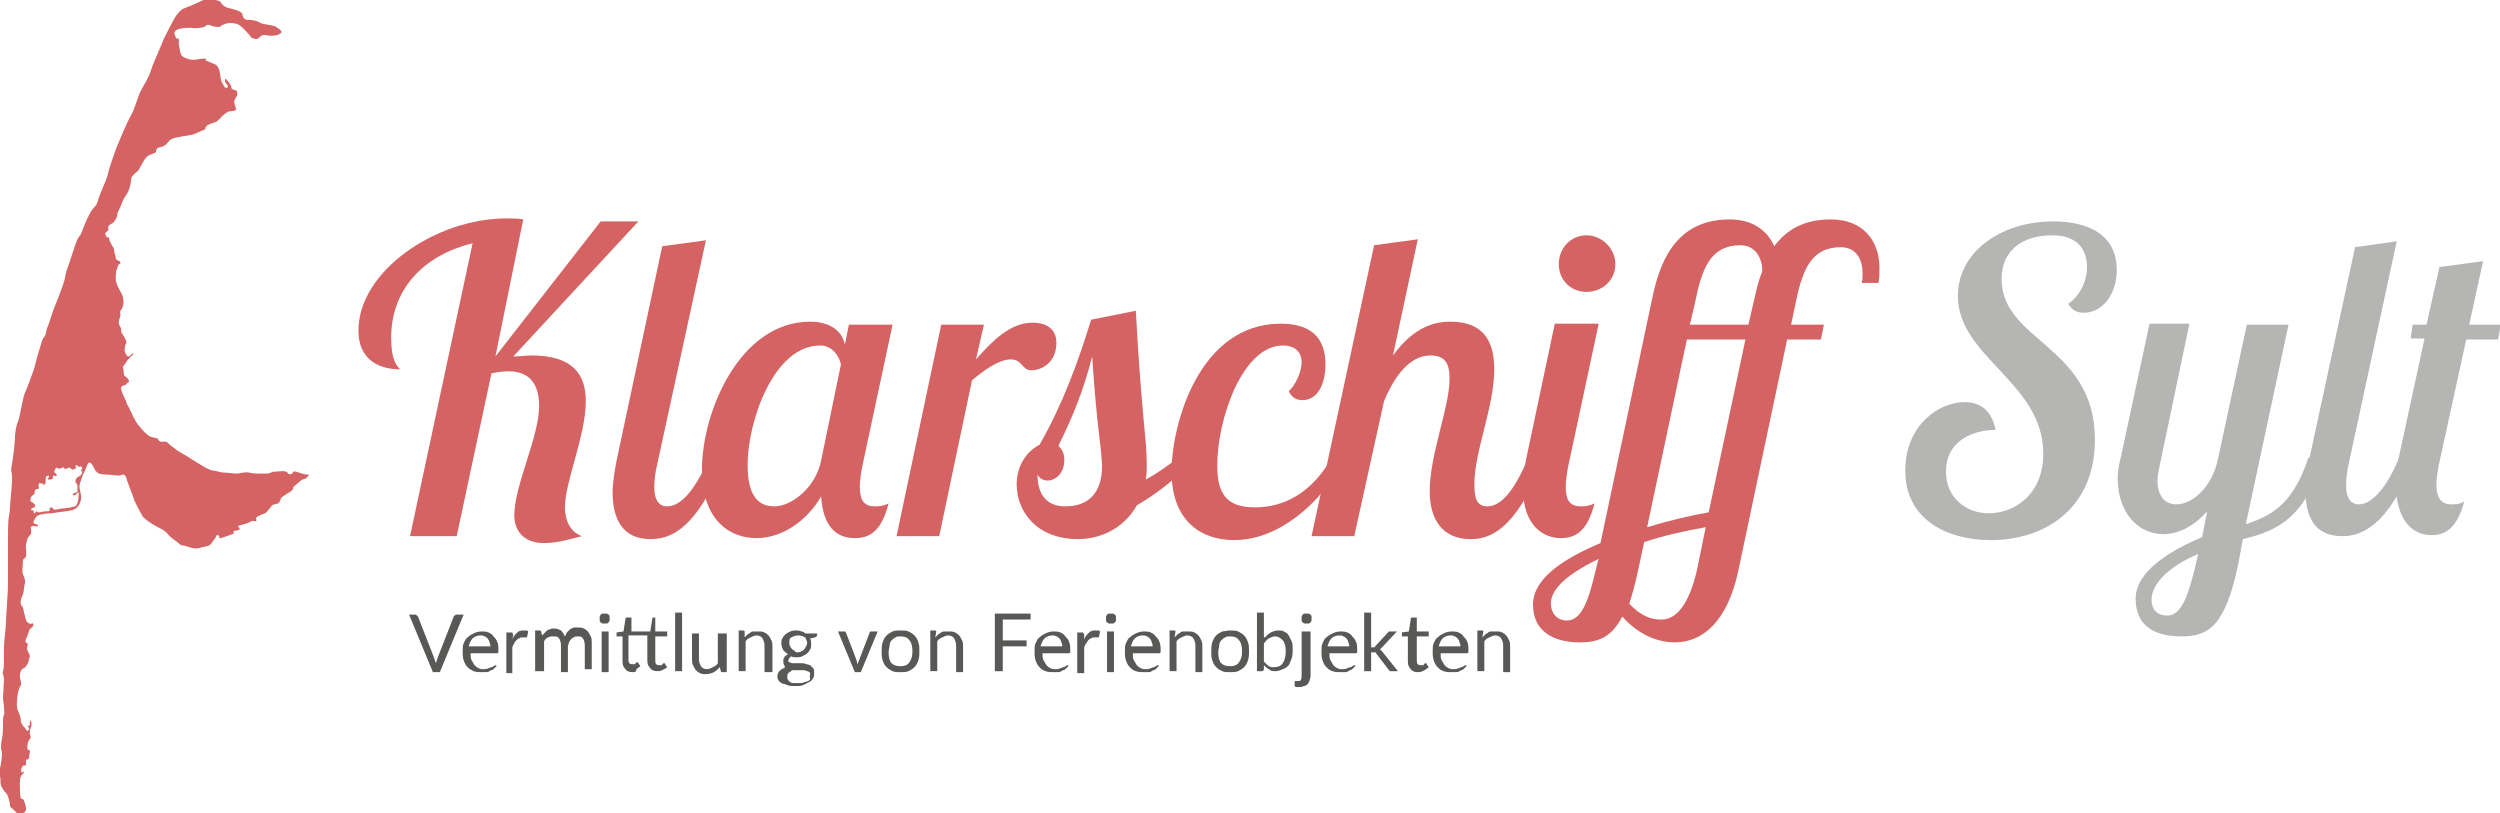 <?xml version="1.0" encoding="utf-8"?>
<!-- Generator: Adobe Illustrator 22.0.1, SVG Export Plug-In . SVG Version: 6.00 Build 0)  -->
<svg version="1.1" id="Ebene_1" xmlns="http://www.w3.org/2000/svg" xmlns:xlink="http://www.w3.org/1999/xlink" x="0px" y="0px"
	 viewBox="0 0 251.8 81.9" style="enable-background:new 0 0 251.8 81.9;" xml:space="preserve">
<style type="text/css">
	.st0{fill:#B5B5B4;}
	.st1{fill:#D56363;}
	.st2{fill:#585857;}
</style>
<g>
	<g>
		<path class="st0" d="M209.9,31.5c-0.8,0-1.2-0.3-1.6-0.9c1.1-0.7,1.9-2.2,1.9-3.7c0-1.6-0.8-3.2-3.5-3.2c-3.1,0-5.1,1.6-5.1,4.4
			c0,6.3,9.4,6.7,9.4,16.2c0,6.8-4.9,10.1-10.5,10.1c-4.3,0-8.6-2-8.6-7c0-4.6,3.4-6.9,6-6.9c1.5,0,2.7,0.8,3.1,2.8
			c-2.3,0-5,1.1-5,4.2c0,2.7,2.1,4.2,4.3,4.2c2.6,0,5.5-1.9,5.5-6c0-7.2-8.6-9.7-8.6-15.9c0-4.4,4.3-7.5,9.6-7.5
			c1.9,0,6.4,0.4,6.4,4.9C213.2,29.7,211.7,31.5,209.9,31.5z"/>
		<path class="st0" d="M220.5,32.7L217.5,47c-0.1,0.5-0.2,1-0.2,1.4c0,1.6,0.8,2.4,1.9,2.4c1.6,0,3.6-1.7,4.2-4.6l2.9-13.5h4.2
			l-4.3,20.1c3.1-1,4.9-2.5,6.3-6.7h1.6c-2,5.9-4.4,7.3-8.2,8.2l-0.5,2.7c-1.3,6-2.9,7.1-5.7,7.1c-2.6,0-4.6-1-4.6-3.8
			c0-2.8,3.6-4.9,6.7-6.2l0.5-2.6c-1.4,1.6-3,2.3-4.4,2.3c-2.5,0-4.6-2.1-4.6-5.6c0-0.7,0.1-1.4,0.3-2.1l2.9-13.5H220.5z
			 M221.1,57.1l0.3-1.3c-3.1,1.3-4.7,3.1-4.7,4.6c0,0.9,0.5,1.6,1.6,1.6C219.7,62,220.4,60,221.1,57.1z"/>
		<path class="st0" d="M241.4,24.3L236.5,47c-0.1,0.5-0.2,1.2-0.2,1.9c0,1,0.3,1.9,1.3,1.9c1.3,0,2.8-1.7,4-4.6h1.6
			c-2.7,7-5.5,7.8-7.3,7.8c-2.9,0-3.7-2.1-3.7-4.7c0-1,0.2-2.1,0.4-3.1l4.6-21.3L241.4,24.3z"/>
		<path class="st0" d="M243,32.7h1.4l1.3-5.8l4.4-0.6l-1.4,6.4h3.2l-0.3,1.5h-3.2L245.6,47c-0.1,0.6-0.2,1.2-0.2,1.8
			c0,1.1,0.3,2,1.5,2c0.4,0,0.8,0,1.3-0.3c-0.7,2.6-1.8,3.4-3.3,3.4c-2.4,0-3.6-2.2-3.6-5.2c0-0.8,0.1-1.7,0.3-2.6l2.6-12h-1.4
			L243,32.7z"/>
	</g>
	<g>
		<path class="st1" d="M49.9,35.9l10.6-13.6h3.8L51.7,35.9c0.7,0,1.4-0.1,1.8-0.1c4.3,0,5.5,2,5.5,4.6c0,3.5-2.1,8.1-2.1,10.7
			c0,1.4,0.6,2.5,1.7,2.9c-1.8,0.5-2.8,0.7-3.8,0.7c-2.2,0-3-1.4-3-2.8c0-3,2.5-7.9,2.5-11c0-2.6-1.3-3.5-3.1-3.5
			c-0.6,0-1.2,0.1-1.7,0.2L46,54h-4.7l6.3-29.5c-4.9,1.2-8.2,4.6-8.2,9.5c0,2,0.4,2.7,0.9,3.2c-2.3,0-4.2-1.1-4.2-3.9
			c0-6,7.8-11.3,14.9-11.3c0.6,0,1.2,0,1.7,0.1L49.9,35.9z"/>
		<path class="st1" d="M71.1,24.2l-5,23c-0.1,0.5-0.2,1.2-0.2,1.9c0,1,0.3,1.9,1.3,1.9c1.4,0,2.8-1.7,4.1-4.6h1.6
			c-2.8,7.1-5.5,7.9-7.4,7.9c-2.9,0-3.8-2.2-3.8-4.7c0-1,0.2-2.1,0.4-3.2l4.6-21.6L71.1,24.2z"/>
		<path class="st1" d="M89.9,32.7l-3.1,14.5c-0.1,0.6-0.2,1.3-0.2,1.8c0,1.2,0.3,2,1.5,2c0.4,0,0.8,0,1.4-0.3
			c-0.7,2.7-1.8,3.5-3.4,3.5c-1.9,0-3.2-1.2-3.4-4.2c-1.3,2.3-3.8,4.2-6.5,4.2c-2.8,0-5.5-1.9-5.5-6.9c0-5.8,3.8-14.9,10.9-14.9
			c1.4,0,3.1,0.5,3.5,2.3l0.4-2H89.9z M82.7,46.4l2-9.7c-0.2-0.9-0.9-1.9-2.1-1.9c-4.7,0-7.3,7.7-7.3,12c0,3.2,1.1,4.2,2.7,4.2
			C79.8,51,82.2,49,82.7,46.4z"/>
	</g>
	<g>
		<path class="st1" d="M99.1,32.7l-0.8,3.5c1.6-1.8,3.4-3.7,5.7-3.7c1.7,0,2.4,0.9,2.4,2c0,2.2-1.7,2.8-2.5,2.8
			c-1,0-0.9-1.1-2.1-1.1c-1.2,0-2.7,1.1-3.9,2.1L94.6,54h-4.3l4.5-21.3H99.1z"/>
	</g>
	<g>
		<path class="st1" d="M120.1,46.4c-1.9,2.1-3.9,3.5-5.6,4.5c-1.4,2.5-3.9,3.4-5.9,3.4c-4.3,0-6.2-2.9-6.2-5.5c0-2,1.1-3.4,2.3-4
			c2.4-4.2,3.9-8.4,5.2-12.6l4.5-0.9c0.6,11,1.1,12.7,1.1,15.5c0,0.5,0,1-0.1,1.5c1.1-0.6,2.1-1.3,3-2H120.1z M110,35.9
			c-0.8,3.2-1.9,6-3.4,9c0.3,0.3,0.6,0.7,0.6,1.4c0,1.4-0.9,2.1-1.7,2.1c-0.4,0-0.8-0.2-1-0.6c0,2,0.9,3.2,2.8,3.2
			c2.2,0,3.7-1.2,3.7-4.1C110.9,44.6,110.5,43.4,110,35.9z"/>
		<path class="st1" d="M131.1,36.5c0-1-0.6-1.7-1.9-1.7c-4,0-6.6,7.3-6.6,12.1c0,2.9,1,4.2,3.8,4.2c3,0,5.6-1.5,7.5-4.6h1.4
			c-2.3,4.2-6.5,7.9-11,7.9c-3.3,0-6.3-1.9-6.3-6.9c0-4.8,2.8-14.9,11-14.9c2.9,0,4.5,1.3,4.5,4.1c0,2-0.8,3.6-2.3,3.6
			c-0.7,0-1.1-0.3-1.4-0.9C130.5,38.8,131.1,37.4,131.1,36.5z"/>
		<path class="st1" d="M149.8,51c1.4,0,2.7-1.6,4-4.6h1.6c-2.8,7.2-5.5,7.9-7.3,7.9c-2.9,0-4.1-2.1-4.1-4.8c0-3.8,2-8.4,2-11.4
			c0-1.4-0.4-2.3-1.9-2.3c-1.8,0-3.4,1.5-4.7,4.6L136.4,54h-4.3l6.3-29.3l4.4-0.6l-2.5,11.7c2.2-3,4.3-3.4,5.8-3.4
			c3.5,0,4.4,2.2,4.4,4.8c0,3.8-2,8.2-2,11.6C148.5,50.1,148.7,51,149.8,51z"/>
		<path class="st1" d="M161,32.7l-3.1,14.5c-0.1,0.6-0.2,1.3-0.2,1.8c0,1.2,0.3,2,1.5,2c0.4,0,0.8,0,1.4-0.3
			c-0.7,2.7-1.8,3.5-3.4,3.5c-1.7,0-3.8-1.2-3.8-5c0-0.8,0.1-1.8,0.3-2.9l2.9-13.7H161z M159.8,23.7c1.5,0,2.9,1.3,2.9,2.9
			c0,1.6-1.3,2.8-2.9,2.8c-1.6,0-2.8-1.2-2.8-2.8C157,25,158.2,23.7,159.8,23.7z"/>
	</g>
	<g>
		<path class="st1" d="M180.4,32.7h3.3l-0.3,1.5h-3.4l-4.9,23.2c-1.1,5.3-3.7,7.3-6.4,7.3c-1.9,0-3.8-0.9-5.3-2.6
			c-1.1,2.1-2.4,2.6-4.3,2.6c-2.6,0-4.7-1.1-4.7-3.8c0-2.6,3-4.6,6.8-6.2l5.2-24.6c0.7-3.4,2.2-8,7.8-8c2.3,0,3.8,1.1,4.5,2.7
			c1.2-1.6,2.9-2.7,5.7-2.7c3.3,0,4.9,2.2,4.9,4.9c0,0.5,0,1-0.1,1.5h-1.7c0.1-0.3,0.1-0.6,0.1-1c0-1.3-0.6-2.6-2.2-2.6
			c-3,0-3.9,2.3-4.6,5.9L180.4,32.7z M160.7,57.5l0.3-1.2c-3.1,1.5-4.8,3-4.8,4.5c0,0.9,0.6,1.7,1.6,1.7
			C159.3,62.5,160,60.5,160.7,57.5z M170.9,57.5l0.9-4.4c-2.3,0.4-4.4,0.9-6.2,1.5l-0.6,2.8c-0.3,1.4-0.6,2.5-0.9,3.4
			c1,1.1,2.1,1.6,3.1,1.6C168.8,62.5,170.1,60.9,170.9,57.5z M172.1,51.6l3.7-17.4h-5.9l-4,18.9C168.2,52.4,170.4,51.9,172.1,51.6z
			 M170.2,32.7h5.9l0.6-2.6c0.2-0.9,0.4-1.8,0.8-2.8c0-1.3-0.7-2.6-2.2-2.6c-3,0-3.9,2.3-4.6,5.9L170.2,32.7z"/>
	</g>
	<g>
		<path class="st2" d="M46.7,61.9l-2.4,5.8h-0.7l-2.4-5.8h0.6c0.1,0,0.1,0,0.2,0.1c0,0,0.1,0.1,0.1,0.1l1.6,4.1
			c0,0.1,0.1,0.2,0.1,0.3c0,0.1,0.1,0.2,0.1,0.3c0-0.1,0.1-0.2,0.1-0.3c0-0.1,0.1-0.2,0.1-0.3l1.6-4.1c0,0,0-0.1,0.1-0.1
			c0,0,0.1-0.1,0.2-0.1H46.7z"/>
		<path class="st2" d="M50,67.1c-0.1,0.1-0.2,0.2-0.3,0.3c-0.1,0.1-0.3,0.1-0.4,0.2c-0.1,0.1-0.3,0.1-0.4,0.1c-0.2,0-0.3,0-0.4,0
			c-0.3,0-0.5,0-0.8-0.1c-0.2-0.1-0.4-0.2-0.6-0.4c-0.2-0.2-0.3-0.4-0.4-0.7c-0.1-0.3-0.1-0.6-0.1-0.9c0-0.3,0-0.6,0.1-0.8
			c0.1-0.2,0.2-0.5,0.4-0.6c0.2-0.2,0.4-0.3,0.6-0.4c0.2-0.1,0.5-0.2,0.8-0.2c0.2,0,0.5,0,0.7,0.1c0.2,0.1,0.4,0.2,0.5,0.4
			c0.2,0.2,0.3,0.3,0.4,0.6c0.1,0.2,0.1,0.5,0.1,0.8c0,0.1,0,0.2,0,0.2c0,0-0.1,0.1-0.1,0.1h-2.7c0,0.3,0,0.5,0.1,0.7
			c0.1,0.2,0.2,0.3,0.3,0.5c0.1,0.1,0.2,0.2,0.4,0.3c0.2,0.1,0.3,0.1,0.5,0.1c0.2,0,0.3,0,0.5-0.1c0.1,0,0.2-0.1,0.3-0.1
			c0.1,0,0.2-0.1,0.2-0.1c0.1,0,0.1-0.1,0.2-0.1c0.1,0,0.1,0,0.1,0.1L50,67.1z M49.4,65.2c0-0.2,0-0.3-0.1-0.5
			c0-0.1-0.1-0.3-0.2-0.4c-0.1-0.1-0.2-0.2-0.3-0.2c-0.1-0.1-0.3-0.1-0.4-0.1c-0.3,0-0.6,0.1-0.8,0.3c-0.2,0.2-0.3,0.5-0.4,0.8H49.4
			z"/>
		<path class="st2" d="M51.6,64.4c0.1-0.3,0.3-0.5,0.5-0.7c0.2-0.2,0.4-0.2,0.7-0.2c0.1,0,0.2,0,0.2,0c0.1,0,0.1,0,0.2,0.1l-0.1,0.5
			c0,0.1-0.1,0.1-0.1,0.1c0,0-0.1,0-0.2,0c-0.1,0-0.2,0-0.2,0c-0.1,0-0.2,0-0.3,0.1c-0.1,0-0.2,0.1-0.3,0.2
			c-0.1,0.1-0.2,0.2-0.2,0.3c-0.1,0.1-0.1,0.2-0.2,0.4v2.6H51v-4.1h0.4c0.1,0,0.1,0,0.2,0c0,0,0,0.1,0.1,0.2L51.6,64.4z"/>
		<path class="st2" d="M53.9,67.6v-4.1h0.4c0.1,0,0.2,0,0.2,0.1l0.1,0.4c0.2-0.2,0.3-0.3,0.5-0.5c0.2-0.1,0.4-0.2,0.7-0.2
			c0.3,0,0.5,0.1,0.7,0.2c0.2,0.2,0.3,0.4,0.4,0.6c0.1-0.1,0.1-0.3,0.2-0.4c0.1-0.1,0.2-0.2,0.3-0.3c0.1-0.1,0.2-0.1,0.4-0.2
			c0.1,0,0.3,0,0.4,0c0.2,0,0.4,0,0.6,0.1c0.2,0.1,0.3,0.2,0.4,0.3c0.1,0.1,0.2,0.3,0.3,0.5c0.1,0.2,0.1,0.4,0.1,0.7v2.6h-0.7V65
			c0-0.3-0.1-0.6-0.2-0.7c-0.1-0.2-0.3-0.2-0.6-0.2c-0.1,0-0.2,0-0.3,0.1c-0.1,0-0.2,0.1-0.3,0.2c-0.1,0.1-0.1,0.2-0.2,0.3
			c0,0.1-0.1,0.3-0.1,0.4v2.6h-0.7V65c0-0.3-0.1-0.6-0.2-0.7c-0.1-0.2-0.3-0.2-0.6-0.2c-0.2,0-0.3,0-0.5,0.1
			c-0.2,0.1-0.3,0.2-0.4,0.4v3H53.9z"/>
		<path class="st2" d="M61.4,62.3c0,0.1,0,0.1,0,0.2c0,0.1-0.1,0.1-0.1,0.2c0,0-0.1,0.1-0.2,0.1c-0.1,0-0.1,0-0.2,0
			c-0.1,0-0.1,0-0.2,0c-0.1,0-0.1-0.1-0.2-0.1c0,0-0.1-0.1-0.1-0.2s0-0.1,0-0.2c0-0.1,0-0.1,0-0.2c0-0.1,0.1-0.1,0.1-0.2
			c0,0,0.1-0.1,0.2-0.1c0.1,0,0.1,0,0.2,0c0.1,0,0.1,0,0.2,0c0.1,0,0.1,0.1,0.2,0.1c0,0,0.1,0.1,0.1,0.2
			C61.4,62.1,61.4,62.2,61.4,62.3z M61.3,63.6v4.1h-0.7v-4.1H61.3z"/>
		<path class="st2" d="M63.7,67.7c-0.3,0-0.6-0.1-0.7-0.3c-0.2-0.2-0.3-0.4-0.3-0.8v-2.5h-0.5c0,0-0.1,0-0.1,0c0,0,0-0.1,0-0.1v-0.3
			l0.7-0.1l0.2-1.3c0,0,0-0.1,0.1-0.1c0,0,0.1,0,0.1,0h0.4v1.4h1.9l0.2-1.3c0,0,0-0.1,0.1-0.1c0,0,0.1,0,0.1,0H66v1.4h1.2v0.5H66
			v2.4c0,0.2,0,0.3,0.1,0.4c0.1,0.1,0.2,0.1,0.3,0.1c0.1,0,0.1,0,0.2,0c0.1,0,0.1,0,0.1-0.1c0,0,0.1,0,0.1-0.1c0,0,0.1,0,0.1,0
			c0,0,0.1,0,0.1,0.1l0.2,0.3c-0.1,0.1-0.3,0.2-0.5,0.3c-0.2,0.1-0.4,0.1-0.5,0.1c-0.3,0-0.6-0.1-0.7-0.3c-0.2-0.2-0.3-0.4-0.3-0.8
			v-2.5h-1.9v2.4c0,0.2,0,0.3,0.1,0.4s0.2,0.1,0.3,0.1c0.1,0,0.1,0,0.2,0c0.1,0,0.1,0,0.1-0.1c0,0,0.1,0,0.1-0.1c0,0,0.1,0,0.1,0
			c0,0,0.1,0,0.1,0.1l0.2,0.3c-0.1,0.1-0.3,0.2-0.4,0.3C64.1,67.7,63.9,67.7,63.7,67.7z"/>
		<path class="st2" d="M68.7,61.7v5.9H68v-5.9H68.7z"/>
		<path class="st2" d="M73.2,63.6v4.1h-0.4c-0.1,0-0.2,0-0.2-0.1l-0.1-0.4c-0.2,0.2-0.4,0.4-0.6,0.5c-0.2,0.1-0.5,0.2-0.8,0.2
			c-0.2,0-0.4,0-0.6-0.1c-0.2-0.1-0.3-0.2-0.4-0.3c-0.1-0.1-0.2-0.3-0.3-0.5c-0.1-0.2-0.1-0.4-0.1-0.6v-2.6h0.7v2.6
			c0,0.3,0.1,0.5,0.2,0.7c0.1,0.2,0.4,0.3,0.6,0.3c0.2,0,0.4-0.1,0.6-0.2c0.2-0.1,0.4-0.2,0.5-0.4v-3H73.2z"/>
		<path class="st2" d="M75,64.2c0.1-0.1,0.2-0.2,0.3-0.3c0.1-0.1,0.2-0.1,0.3-0.2c0.1-0.1,0.2-0.1,0.4-0.1c0.1,0,0.3,0,0.4,0
			c0.2,0,0.4,0,0.6,0.1s0.3,0.2,0.4,0.3c0.1,0.1,0.2,0.3,0.3,0.5c0.1,0.2,0.1,0.4,0.1,0.6v2.6H77V65c0-0.3-0.1-0.5-0.2-0.7
			c-0.1-0.2-0.4-0.3-0.6-0.3c-0.2,0-0.4,0.1-0.6,0.2c-0.2,0.1-0.4,0.2-0.5,0.4v3h-0.7v-4.1h0.4c0.1,0,0.2,0,0.2,0.1L75,64.2z"/>
		<path class="st2" d="M82.3,63.7V64c0,0.1-0.1,0.1-0.2,0.2l-0.5,0.1c0.1,0.2,0.1,0.4,0.1,0.6c0,0.2,0,0.4-0.1,0.5
			c-0.1,0.2-0.2,0.3-0.3,0.4c-0.1,0.1-0.3,0.2-0.5,0.3c-0.2,0.1-0.4,0.1-0.6,0.1c-0.2,0-0.4,0-0.5-0.1c-0.1,0.1-0.2,0.1-0.2,0.2
			c0,0.1-0.1,0.1-0.1,0.2c0,0.1,0,0.2,0.1,0.2c0.1,0,0.2,0.1,0.3,0.1c0.1,0,0.3,0,0.4,0c0.2,0,0.3,0,0.5,0c0.2,0,0.3,0,0.5,0.1
			c0.2,0,0.3,0.1,0.4,0.1c0.1,0.1,0.2,0.2,0.3,0.3c0.1,0.1,0.1,0.3,0.1,0.5c0,0.2,0,0.3-0.1,0.5c-0.1,0.2-0.2,0.3-0.4,0.4
			c-0.2,0.1-0.4,0.2-0.6,0.3c-0.2,0.1-0.5,0.1-0.8,0.1s-0.6,0-0.8-0.1c-0.2-0.1-0.4-0.1-0.6-0.2c-0.1-0.1-0.3-0.2-0.3-0.3
			c-0.1-0.1-0.1-0.3-0.1-0.4c0-0.2,0.1-0.4,0.2-0.5c0.1-0.1,0.3-0.3,0.5-0.3C79.1,67.1,79,67.1,79,67c-0.1-0.1-0.1-0.2-0.1-0.4
			c0-0.1,0-0.1,0-0.2c0-0.1,0.1-0.1,0.1-0.2c0-0.1,0.1-0.1,0.2-0.2c0.1-0.1,0.1-0.1,0.2-0.1c-0.2-0.1-0.4-0.3-0.5-0.4
			c-0.1-0.2-0.2-0.4-0.2-0.7c0-0.2,0-0.4,0.1-0.5c0.1-0.2,0.2-0.3,0.3-0.4c0.1-0.1,0.3-0.2,0.5-0.3c0.2-0.1,0.4-0.1,0.6-0.1
			c0.2,0,0.3,0,0.5,0.1c0.2,0,0.3,0.1,0.4,0.2H82.3z M81.6,67.9c0-0.1,0-0.2-0.1-0.2c-0.1-0.1-0.1-0.1-0.2-0.1
			c-0.1,0-0.2-0.1-0.3-0.1c-0.1,0-0.3,0-0.4,0c-0.1,0-0.3,0-0.4,0c-0.1,0-0.3,0-0.4,0c-0.1,0.1-0.3,0.2-0.4,0.3
			c-0.1,0.1-0.1,0.2-0.1,0.4c0,0.1,0,0.2,0.1,0.3c0,0.1,0.1,0.1,0.2,0.2c0.1,0.1,0.2,0.1,0.4,0.1c0.1,0,0.3,0,0.5,0
			c0.2,0,0.4,0,0.5-0.1c0.2,0,0.3-0.1,0.4-0.1c0.1-0.1,0.2-0.1,0.2-0.2C81.5,68.1,81.6,68,81.6,67.9z M80.3,65.7
			c0.1,0,0.3,0,0.4-0.1c0.1,0,0.2-0.1,0.3-0.2c0.1-0.1,0.1-0.2,0.2-0.3c0-0.1,0.1-0.2,0.1-0.3c0-0.2-0.1-0.4-0.2-0.6
			c-0.2-0.1-0.4-0.2-0.7-0.2c-0.3,0-0.5,0.1-0.7,0.2c-0.2,0.1-0.2,0.3-0.2,0.6c0,0.1,0,0.2,0.1,0.3c0,0.1,0.1,0.2,0.2,0.3
			c0.1,0.1,0.2,0.1,0.3,0.2C80,65.6,80.1,65.7,80.3,65.7z"/>
		<path class="st2" d="M88.4,63.6l-1.7,4.1h-0.6l-1.7-4.1H85c0.1,0,0.1,0,0.1,0c0,0,0.1,0.1,0.1,0.1l1,2.6c0,0.1,0.1,0.2,0.1,0.3
			c0,0.1,0,0.2,0.1,0.3c0-0.1,0-0.2,0.1-0.3c0-0.1,0.1-0.2,0.1-0.3l1-2.6c0,0,0-0.1,0.1-0.1c0,0,0.1,0,0.1,0H88.4z"/>
		<path class="st2" d="M90.7,63.5c0.3,0,0.6,0,0.8,0.1s0.4,0.2,0.6,0.4c0.2,0.2,0.3,0.4,0.4,0.7c0.1,0.3,0.1,0.5,0.1,0.9
			c0,0.3,0,0.6-0.1,0.9c-0.1,0.3-0.2,0.5-0.4,0.7c-0.2,0.2-0.4,0.3-0.6,0.4c-0.2,0.1-0.5,0.1-0.8,0.1c-0.3,0-0.6,0-0.8-0.1
			c-0.2-0.1-0.4-0.2-0.6-0.4c-0.2-0.2-0.3-0.4-0.4-0.7c-0.1-0.3-0.1-0.5-0.1-0.9c0-0.3,0-0.6,0.1-0.9c0.1-0.3,0.2-0.5,0.4-0.7
			c0.2-0.2,0.4-0.3,0.6-0.4S90.4,63.5,90.7,63.5z M90.7,67.1c0.4,0,0.7-0.1,0.9-0.4c0.2-0.3,0.3-0.6,0.3-1.1c0-0.5-0.1-0.9-0.3-1.1
			c-0.2-0.3-0.5-0.4-0.9-0.4c-0.2,0-0.4,0-0.5,0.1c-0.2,0.1-0.3,0.2-0.4,0.3s-0.2,0.3-0.2,0.5c0,0.2-0.1,0.4-0.1,0.7
			c0,0.5,0.1,0.9,0.3,1.1C90,67,90.3,67.1,90.7,67.1z"/>
		<path class="st2" d="M94.2,64.2c0.1-0.1,0.2-0.2,0.3-0.3c0.1-0.1,0.2-0.1,0.3-0.2c0.1-0.1,0.2-0.1,0.4-0.1c0.1,0,0.3,0,0.4,0
			c0.2,0,0.4,0,0.6,0.1c0.2,0.1,0.3,0.2,0.4,0.3c0.1,0.1,0.2,0.3,0.3,0.5c0.1,0.2,0.1,0.4,0.1,0.6v2.6h-0.7V65
			c0-0.3-0.1-0.5-0.2-0.7c-0.1-0.2-0.4-0.3-0.6-0.3c-0.2,0-0.4,0.1-0.6,0.2c-0.2,0.1-0.4,0.2-0.5,0.4v3h-0.7v-4.1h0.4
			c0.1,0,0.2,0,0.2,0.1L94.2,64.2z"/>
		<path class="st2" d="M101,62.5v2h2.4v0.6H101v2.5h-0.8v-5.8h3.6v0.6H101z"/>
		<path class="st2" d="M107.6,67.1c-0.1,0.1-0.2,0.2-0.3,0.3c-0.1,0.1-0.3,0.1-0.4,0.2c-0.1,0.1-0.3,0.1-0.4,0.1c-0.1,0-0.3,0-0.4,0
			c-0.3,0-0.5,0-0.8-0.1s-0.4-0.2-0.6-0.4c-0.2-0.2-0.3-0.4-0.4-0.7c-0.1-0.3-0.1-0.6-0.1-0.9c0-0.3,0-0.6,0.1-0.8
			c0.1-0.2,0.2-0.5,0.4-0.6c0.2-0.2,0.4-0.3,0.6-0.4c0.2-0.1,0.5-0.2,0.8-0.2c0.2,0,0.5,0,0.7,0.1c0.2,0.1,0.4,0.2,0.5,0.4
			c0.2,0.2,0.3,0.3,0.4,0.6s0.1,0.5,0.1,0.8c0,0.1,0,0.2,0,0.2c0,0-0.1,0.1-0.1,0.1h-2.7c0,0.3,0,0.5,0.1,0.7
			c0.1,0.2,0.2,0.3,0.3,0.5c0.1,0.1,0.2,0.2,0.4,0.3c0.2,0.1,0.3,0.1,0.5,0.1c0.2,0,0.3,0,0.5-0.1c0.1,0,0.2-0.1,0.3-0.1
			c0.1,0,0.2-0.1,0.2-0.1c0.1,0,0.1-0.1,0.2-0.1c0.1,0,0.1,0,0.1,0.1L107.6,67.1z M107,65.2c0-0.2,0-0.3-0.1-0.5
			c0-0.1-0.1-0.3-0.2-0.4s-0.2-0.2-0.3-0.2c-0.1-0.1-0.3-0.1-0.4-0.1c-0.3,0-0.6,0.1-0.8,0.3c-0.2,0.2-0.3,0.5-0.4,0.8H107z"/>
		<path class="st2" d="M109.2,64.4c0.1-0.3,0.3-0.5,0.5-0.7c0.2-0.2,0.4-0.2,0.7-0.2c0.1,0,0.2,0,0.2,0c0.1,0,0.1,0,0.2,0.1
			l-0.1,0.5c0,0.1-0.1,0.1-0.1,0.1c0,0-0.1,0-0.2,0c-0.1,0-0.2,0-0.2,0c-0.1,0-0.2,0-0.3,0.1c-0.1,0-0.2,0.1-0.3,0.2
			c-0.1,0.1-0.1,0.2-0.2,0.3c-0.1,0.1-0.1,0.2-0.2,0.4v2.6h-0.7v-4.1h0.4c0.1,0,0.1,0,0.2,0c0,0,0,0.1,0.1,0.2L109.2,64.4z"/>
		<path class="st2" d="M112.4,62.3c0,0.1,0,0.1,0,0.2c0,0.1-0.1,0.1-0.1,0.2c0,0-0.1,0.1-0.2,0.1c-0.1,0-0.1,0-0.2,0
			c-0.1,0-0.1,0-0.2,0c-0.1,0-0.1-0.1-0.2-0.1c0,0-0.1-0.1-0.1-0.2s0-0.1,0-0.2c0-0.1,0-0.1,0-0.2c0-0.1,0.1-0.1,0.1-0.2
			c0,0,0.1-0.1,0.2-0.1c0.1,0,0.1,0,0.2,0c0.1,0,0.1,0,0.2,0c0.1,0,0.1,0.1,0.2,0.1c0,0,0.1,0.1,0.1,0.2
			C112.4,62.1,112.4,62.2,112.4,62.3z M112.2,63.6v4.1h-0.7v-4.1H112.2z"/>
		<path class="st2" d="M116.7,67.1c-0.1,0.1-0.2,0.2-0.3,0.3c-0.1,0.1-0.3,0.1-0.4,0.2c-0.1,0.1-0.3,0.1-0.4,0.1c-0.1,0-0.3,0-0.4,0
			c-0.3,0-0.5,0-0.8-0.1s-0.4-0.2-0.6-0.4c-0.2-0.2-0.3-0.4-0.4-0.7c-0.1-0.3-0.1-0.6-0.1-0.9c0-0.3,0-0.6,0.1-0.8
			c0.1-0.2,0.2-0.5,0.4-0.6c0.2-0.2,0.4-0.3,0.6-0.4c0.2-0.1,0.5-0.2,0.8-0.2c0.2,0,0.5,0,0.7,0.1c0.2,0.1,0.4,0.2,0.5,0.4
			c0.2,0.2,0.3,0.3,0.4,0.6s0.1,0.5,0.1,0.8c0,0.1,0,0.2,0,0.2c0,0-0.1,0.1-0.1,0.1h-2.7c0,0.3,0,0.5,0.1,0.7
			c0.1,0.2,0.2,0.3,0.3,0.5c0.1,0.1,0.2,0.2,0.4,0.3c0.2,0.1,0.3,0.1,0.5,0.1c0.2,0,0.3,0,0.5-0.1c0.1,0,0.2-0.1,0.3-0.1
			c0.1,0,0.2-0.1,0.2-0.1c0.1,0,0.1-0.1,0.2-0.1c0.1,0,0.1,0,0.1,0.1L116.7,67.1z M116.1,65.2c0-0.2,0-0.3-0.1-0.5
			c0-0.1-0.1-0.3-0.2-0.4c-0.1-0.1-0.2-0.2-0.3-0.2c-0.1-0.1-0.3-0.1-0.4-0.1c-0.3,0-0.6,0.1-0.8,0.3c-0.2,0.2-0.3,0.5-0.4,0.8
			H116.1z"/>
		<path class="st2" d="M118.3,64.2c0.1-0.1,0.2-0.2,0.3-0.3c0.1-0.1,0.2-0.1,0.3-0.2c0.1-0.1,0.2-0.1,0.4-0.1c0.1,0,0.3,0,0.4,0
			c0.2,0,0.4,0,0.6,0.1s0.3,0.2,0.4,0.3c0.1,0.1,0.2,0.3,0.3,0.5c0.1,0.2,0.1,0.4,0.1,0.6v2.6h-0.7V65c0-0.3-0.1-0.5-0.2-0.7
			c-0.1-0.2-0.4-0.3-0.6-0.3c-0.2,0-0.4,0.1-0.6,0.2c-0.2,0.1-0.4,0.2-0.5,0.4v3h-0.7v-4.1h0.4c0.1,0,0.2,0,0.2,0.1L118.3,64.2z"/>
		<path class="st2" d="M123.9,63.5c0.3,0,0.6,0,0.8,0.1s0.4,0.2,0.6,0.4c0.2,0.2,0.3,0.4,0.4,0.7s0.1,0.5,0.1,0.9
			c0,0.3,0,0.6-0.1,0.9c-0.1,0.3-0.2,0.5-0.4,0.7c-0.2,0.2-0.4,0.3-0.6,0.4c-0.2,0.1-0.5,0.1-0.8,0.1c-0.3,0-0.6,0-0.8-0.1
			c-0.2-0.1-0.4-0.2-0.6-0.4c-0.2-0.2-0.3-0.4-0.4-0.7c-0.1-0.3-0.1-0.5-0.1-0.9c0-0.3,0-0.6,0.1-0.9c0.1-0.3,0.2-0.5,0.4-0.7
			c0.2-0.2,0.4-0.3,0.6-0.4C123.3,63.6,123.6,63.5,123.9,63.5z M123.9,67.1c0.4,0,0.7-0.1,0.9-0.4c0.2-0.3,0.3-0.6,0.3-1.1
			c0-0.5-0.1-0.9-0.3-1.1c-0.2-0.3-0.5-0.4-0.9-0.4c-0.2,0-0.4,0-0.5,0.1c-0.2,0.1-0.3,0.2-0.4,0.3c-0.1,0.1-0.2,0.3-0.2,0.5
			c0,0.2-0.1,0.4-0.1,0.7c0,0.5,0.1,0.9,0.3,1.1C123.2,67,123.5,67.1,123.9,67.1z"/>
		<path class="st2" d="M127.4,64.2c0.2-0.2,0.4-0.4,0.6-0.5c0.2-0.1,0.5-0.2,0.7-0.2c0.2,0,0.5,0,0.6,0.1c0.2,0.1,0.4,0.2,0.5,0.4
			c0.1,0.2,0.2,0.4,0.3,0.6c0.1,0.2,0.1,0.5,0.1,0.8c0,0.3,0,0.6-0.1,0.9c-0.1,0.3-0.2,0.5-0.3,0.7c-0.2,0.2-0.3,0.3-0.6,0.4
			c-0.2,0.1-0.5,0.2-0.7,0.2c-0.3,0-0.5,0-0.7-0.2c-0.2-0.1-0.3-0.2-0.5-0.4l0,0.4c0,0.1-0.1,0.2-0.2,0.2h-0.5v-5.9h0.7V64.2z
			 M127.4,66.7c0.1,0.2,0.3,0.3,0.4,0.4c0.2,0.1,0.3,0.1,0.5,0.1c0.4,0,0.7-0.1,0.9-0.4c0.2-0.3,0.3-0.7,0.3-1.2
			c0-0.5-0.1-0.9-0.3-1.1c-0.2-0.2-0.4-0.4-0.8-0.4c-0.2,0-0.4,0.1-0.6,0.2c-0.2,0.1-0.3,0.3-0.5,0.5V66.7z"/>
		<path class="st2" d="M132,63.6v4.4c0,0.2,0,0.3-0.1,0.5c0,0.1-0.1,0.3-0.2,0.4c-0.1,0.1-0.2,0.2-0.4,0.2c-0.1,0.1-0.3,0.1-0.5,0.1
			c-0.1,0-0.2,0-0.2,0c-0.1,0-0.1,0-0.2-0.1l0-0.4c0,0,0,0,0-0.1c0,0,0,0,0,0c0,0,0,0,0.1,0c0,0,0.1,0,0.1,0c0.2,0,0.4,0,0.4-0.1
			c0.1-0.1,0.1-0.3,0.1-0.5v-4.4H132z M132.1,62.3c0,0.1,0,0.1,0,0.2c0,0.1-0.1,0.1-0.1,0.2c0,0-0.1,0.1-0.2,0.1c-0.1,0-0.1,0-0.2,0
			c-0.1,0-0.1,0-0.2,0c-0.1,0-0.1-0.1-0.2-0.1c0,0-0.1-0.1-0.1-0.2s0-0.1,0-0.2c0-0.1,0-0.1,0-0.2c0-0.1,0.1-0.1,0.1-0.2
			c0,0,0.1-0.1,0.2-0.1c0.1,0,0.1,0,0.2,0c0.1,0,0.1,0,0.2,0c0.1,0,0.1,0.1,0.2,0.1c0,0,0.1,0.1,0.1,0.2
			C132.1,62.1,132.1,62.2,132.1,62.3z"/>
		<path class="st2" d="M136.5,67.1c-0.1,0.1-0.2,0.2-0.3,0.3c-0.1,0.1-0.3,0.1-0.4,0.2c-0.1,0.1-0.3,0.1-0.4,0.1c-0.1,0-0.3,0-0.4,0
			c-0.3,0-0.5,0-0.8-0.1s-0.4-0.2-0.6-0.4c-0.2-0.2-0.3-0.4-0.4-0.7c-0.1-0.3-0.1-0.6-0.1-0.9c0-0.3,0-0.6,0.1-0.8
			c0.1-0.2,0.2-0.5,0.4-0.6c0.2-0.2,0.4-0.3,0.6-0.4c0.2-0.1,0.5-0.2,0.8-0.2c0.2,0,0.5,0,0.7,0.1c0.2,0.1,0.4,0.2,0.5,0.4
			c0.2,0.2,0.3,0.3,0.4,0.6c0.1,0.2,0.1,0.5,0.1,0.8c0,0.1,0,0.2,0,0.2c0,0-0.1,0.1-0.1,0.1h-2.7c0,0.3,0,0.5,0.1,0.7
			c0.1,0.2,0.2,0.3,0.3,0.5c0.1,0.1,0.2,0.2,0.4,0.3c0.2,0.1,0.3,0.1,0.5,0.1c0.2,0,0.3,0,0.5-0.1c0.1,0,0.2-0.1,0.3-0.1
			c0.1,0,0.2-0.1,0.2-0.1c0.1,0,0.1-0.1,0.2-0.1c0.1,0,0.1,0,0.1,0.1L136.5,67.1z M135.9,65.2c0-0.2,0-0.3-0.1-0.5
			c0-0.1-0.1-0.3-0.2-0.4s-0.2-0.2-0.3-0.2c-0.1-0.1-0.3-0.1-0.4-0.1c-0.3,0-0.6,0.1-0.8,0.3c-0.2,0.2-0.3,0.5-0.4,0.8H135.9z"/>
		<path class="st2" d="M138.1,61.7v3.5h0.2c0.1,0,0.1,0,0.1,0c0,0,0.1,0,0.1-0.1l1.3-1.4c0,0,0.1-0.1,0.1-0.1s0.1,0,0.2,0h0.6
			l-1.5,1.6c-0.1,0.1-0.2,0.2-0.2,0.2c0,0,0.1,0.1,0.1,0.1c0,0,0.1,0.1,0.1,0.1l1.6,2h-0.6c-0.1,0-0.1,0-0.2,0c0,0-0.1-0.1-0.1-0.1
			l-1.3-1.7c0-0.1-0.1-0.1-0.1-0.1s-0.1,0-0.2,0h-0.2v1.9h-0.7v-5.9H138.1z"/>
		<path class="st2" d="M142.8,67.7c-0.3,0-0.6-0.1-0.7-0.3c-0.2-0.2-0.3-0.4-0.3-0.8v-2.5h-0.5c0,0-0.1,0-0.1,0c0,0,0-0.1,0-0.1
			v-0.3l0.7-0.1l0.2-1.3c0,0,0-0.1,0.1-0.1c0,0,0.1,0,0.1,0h0.4v1.4h1.2v0.5h-1.2v2.4c0,0.2,0,0.3,0.1,0.4c0.1,0.1,0.2,0.1,0.3,0.1
			c0.1,0,0.1,0,0.2,0c0.1,0,0.1,0,0.1-0.1c0,0,0.1,0,0.1-0.1c0,0,0.1,0,0.1,0c0,0,0.1,0,0.1,0.1l0.2,0.3c-0.1,0.1-0.3,0.2-0.4,0.3
			C143.1,67.7,143,67.7,142.8,67.7z"/>
		<path class="st2" d="M147.7,67.1c-0.1,0.1-0.2,0.2-0.3,0.3c-0.1,0.1-0.3,0.1-0.4,0.2c-0.1,0.1-0.3,0.1-0.4,0.1c-0.1,0-0.3,0-0.4,0
			c-0.3,0-0.5,0-0.8-0.1s-0.4-0.2-0.6-0.4c-0.2-0.2-0.3-0.4-0.4-0.7c-0.1-0.3-0.1-0.6-0.1-0.9c0-0.3,0-0.6,0.1-0.8
			c0.1-0.2,0.2-0.5,0.4-0.6c0.2-0.2,0.4-0.3,0.6-0.4c0.2-0.1,0.5-0.2,0.8-0.2c0.2,0,0.5,0,0.7,0.1c0.2,0.1,0.4,0.2,0.5,0.4
			c0.2,0.2,0.3,0.3,0.4,0.6c0.1,0.2,0.1,0.5,0.1,0.8c0,0.1,0,0.2,0,0.2c0,0-0.1,0.1-0.1,0.1h-2.7c0,0.3,0,0.5,0.1,0.7
			c0.1,0.2,0.2,0.3,0.3,0.5c0.1,0.1,0.2,0.2,0.4,0.3c0.2,0.1,0.3,0.1,0.5,0.1c0.2,0,0.3,0,0.5-0.1c0.1,0,0.2-0.1,0.3-0.1
			c0.1,0,0.2-0.1,0.2-0.1c0.1,0,0.1-0.1,0.2-0.1c0.1,0,0.1,0,0.1,0.1L147.7,67.1z M147.1,65.2c0-0.2,0-0.3-0.1-0.5
			c0-0.1-0.1-0.3-0.2-0.4c-0.1-0.1-0.2-0.2-0.3-0.2c-0.1-0.1-0.3-0.1-0.4-0.1c-0.3,0-0.6,0.1-0.8,0.3c-0.2,0.2-0.3,0.5-0.4,0.8
			H147.1z"/>
		<path class="st2" d="M149.3,64.2c0.1-0.1,0.2-0.2,0.3-0.3c0.1-0.1,0.2-0.1,0.3-0.2c0.1-0.1,0.2-0.1,0.4-0.1s0.3,0,0.4,0
			c0.2,0,0.4,0,0.6,0.1c0.2,0.1,0.3,0.2,0.4,0.3c0.1,0.1,0.2,0.3,0.3,0.5c0.1,0.2,0.1,0.4,0.1,0.6v2.6h-0.7V65
			c0-0.3-0.1-0.5-0.2-0.7c-0.1-0.2-0.4-0.3-0.6-0.3c-0.2,0-0.4,0.1-0.6,0.2c-0.2,0.1-0.4,0.2-0.5,0.4v3h-0.7v-4.1h0.4
			c0.1,0,0.2,0,0.2,0.1L149.3,64.2z"/>
	</g>
	<path class="st1" d="M31,47.8c-0.3,0-0.6-0.1-0.9-0.2c-0.3-0.1-0.5-0.2-0.6,0c-0.1,0.2-0.3,0.2-0.5,0.1c-0.1-0.1,0-0.2-0.2-0.2
		c-0.2-0.1-0.8,0-1,0s-0.4,0-0.5,0.1c-0.2,0.1-0.4,0.1-0.6,0.1c-0.2,0-0.4,0-0.6,0c-0.2,0-0.6,0-1-0.1s-1,0.1-1.3,0.1
		c-0.3,0-0.8-0.1-1.2-0.1c-0.4,0-0.8-0.2-1.2-0.2c-0.3-0.1-0.5-0.2-0.7-0.3c-0.2-0.1-1.5-0.9-1.8-1.1c-0.3-0.2-0.7-0.4-1-0.6
		s-0.8-0.6-1-0.8c-0.2-0.2-0.4-0.1-0.6-0.1s-0.3-0.1-0.4-0.3c-0.1-0.1-0.4-0.1-0.7-0.2c-0.3-0.1-0.9-0.7-1.1-1
		c-0.3-0.3-0.3-0.4-0.5-0.7s-0.5-1.1-0.7-1.4c-0.2-0.3-0.2-0.6-0.3-0.7c-0.1-0.2-0.4-0.8-0.4-1.1c0-0.2,0.2-0.3,0.4-0.3
		c0.1-0.1,0.1-0.1,0.2-0.2c0.1-0.1,0.2-0.1,0.2-0.2s-0.2-0.4-0.4-0.5s-0.1-0.5-0.2-0.8c-0.1-0.2,0.2-0.4,0.3-0.6s0.3-0.4,0.6-0.7
		s0-0.2-0.1-0.1c-0.1,0.2-0.2,0.2-0.3,0.2s-0.2-0.2-0.3-0.4c-0.1-0.2,0-0.5,0-0.7c0.1-0.2,0.2-0.3,0.1-0.5s-0.3-0.6-0.4-0.7
		s-0.1-0.3-0.1-0.4c0-0.2-0.1-0.3-0.2-0.5s0-0.5,0.1-0.8c0.1-0.2-0.1-0.5,0.1-0.7c0.2-0.2,0.3-0.8,0.2-1.1c0-0.3-0.2-0.6-0.3-0.8
		s-0.3-0.5-0.4-0.9s0-0.9,0-1.1c0.1-0.3,0.2-0.6,0.3-0.7c0.1,0,0.2-0.1,0.1-0.2c0-0.1-0.1-0.1-0.3-0.2c-0.2-0.1-0.1-0.3-0.2-0.5
		c-0.1-0.2-0.1-0.7-0.2-0.8s-0.4-0.7-0.4-0.8c0-0.2,0-0.2-0.2-0.2c-0.1,0-0.1-0.2-0.2-0.3s0.1-0.2,0.2-0.3c0.2-0.2,0.1-0.2,0.1-0.4
		c0-0.2,0.2-0.3,0.4-0.4s0.5-0.6,0.5-0.8s0.1-0.4,0.2-0.6c0.1-0.2,0.2-0.4,0.3-0.7s0.3-0.6,0.5-0.9c0.2-0.3,0.4-1,0.4-1.4
		c0-0.4,0.5-0.7,0.7-0.9c0.2-0.2,0.5-1,0.8-1.3c0.2-0.3,0.7-0.4,0.9-0.5c0.2-0.1,0.1-0.3,0.2-0.4c0.1-0.2,0.3-0.1,0.7-0.3
		s0.4-0.5,0.8-0.7c0.4-0.2,1.4-0.3,1.9-0.4c0.5-0.1,1-0.4,1.3-0.5c0.3-0.1,0.1-0.2,0.3-0.4c0.2-0.2,0.6-0.3,0.9-0.4
		c0.3-0.1,0.6-0.6,0.8-0.7c0.2-0.2,0.5-0.4,0.7-0.4s0.3,0,0.5-0.1c0.2-0.1,0-0.2,0-0.4c-0.1-0.2-0.1-0.3-0.1-0.5s0.3-0.5,0.3-0.7
		s0-0.4-0.2-0.4c-0.2-0.1-0.4-0.1-0.4-0.3c0-0.2-0.3-0.6-0.5-0.8c-0.1-0.2-0.2,0.1-0.1,0.3c0.1,0.2,0.4,0.4,0.2,0.5
		c-0.2,0.2-0.3-0.1-0.5-0.4c-0.2-0.3-0.2-0.9-0.3-1.3c-0.1-0.3-0.2-0.5-0.4-0.6c-0.2-0.1-0.7-0.3-1-0.4C21,5.8,20.3,5.9,19.8,6
		c-0.5,0.1-1.1-0.1-1.4-0.3c-0.3-0.2-0.3-1-0.4-1.2c0-0.2,0.1-0.7-0.1-0.6c-0.2,0-0.2-0.2-0.3-0.4s0-0.5,0.5-0.6
		c0.4-0.1,0.9-0.1,1.2-0.1c0.3,0.1,1.1,0,1.3-0.1c0.2-0.1,0.1-0.2,0.4-0.2c0.2,0,0.4,0.2,0.8,0.2c0.4,0.1,0.3-0.1,0.9-0.3
		c0.6-0.2,1.3,0,1.5,0.2c0.3,0.2,0.7,0.7,0.9,0.9s0.1,0.3,0.5,0.4c0.4,0.1,0.5-0.1,0.7-0.3c0.2-0.1,0.4-0.1,0.8,0
		c0.4,0,0.8,0,1.1-0.2c0.4-0.2-0.1-0.5-0.4-0.7s-1.2-0.2-1.6-0.4C26,2.1,25.4,2,25,2c-0.5,0-0.5-0.3-0.6-0.6s-1-0.5-1.4-0.6
		s-0.6-0.3-0.8-0.6S20.8,0,20.5,0c-0.3,0.1-1,0.5-1.6,0.7c-0.6,0.2-0.8,0.4-1.1,0.8c-0.3,0.4-1,1.8-1.3,2.4
		c-0.2,0.6-1.1,2.5-1.3,3.2s-0.8,1.6-1.1,2.2c-0.3,0.7-0.5,1.6-0.9,2.3c-0.4,0.7-1.2,2.6-1.4,3.1c-0.2,0.5-0.8,2.2-0.9,2.7
		c-0.1,0.6-0.8,2-1,2.7s-0.3,0.6-0.6,1c-0.3,0.4-0.8,1.5-1,2.1c-0.2,0.6-0.3,0.5-0.5,0.9S7,26.5,6.8,27c-0.2,0.5-0.2,0.8-0.3,1.2
		c-0.1,0.4-0.7,2-1,2.7c-0.3,0.7-0.5,1.6-0.7,2c-0.2,0.4-0.1,0.8-0.4,1.1c-0.2,0.3-0.2,0.5-0.4,1.1c-0.2,0.6-0.3,1-0.5,1.8
		c-0.1,0.4-0.8,2.3-1,2.7s-0.5,2.5-0.7,2.9c-0.2,0.4-0.3,1.3-0.3,1.7s-0.2,2.1-0.3,2.6c-0.1,0.5-0.1,0.5,0,1c0.1,0.4-0.2,3-0.2,3.3
		s0,0.4-0.1,0.9c-0.1,0.5-0.1,1.9-0.1,2.8c0,0.9,0,3.8,0,4.3s-0.2,3.1-0.2,3.6c0,0.5-0.2,2-0.2,2.4c0,0.4,0,1,0,1.4s0,0.8-0.1,1.1
		s0.1,0.4,0.1,0.8s-0.1,1.6-0.1,1.9s0.1,0.6,0.1,1s0.1,0.5,0,0.7s-0.1,0.5-0.1,1c0,0.5,0,0.9-0.1,1.4s-0.1,0.6-0.1,0.9
		c0,0.3,0.1,0.3,0.1,0.6c0,0.3-0.1,1.1-0.2,1.5c-0.1,0.4-0.1,0.5,0,0.8s0,0.6,0.1,0.9s0.2,0.3,0.2,0.4c0.1,0.2,0.4,0.4,0.5,0.7
		c0.1,0.3,0.2,0.6,0.2,0.9c0,0.2,0.2,0.3,0.3,0.4c0.2,0.1,0.3,0.4,0.6,0.5c0.3,0,0.7-0.2,0.7-0.4c0.1-0.2-0.1-0.7-0.2-1
		c-0.1-0.2-0.2-0.1-0.3-0.2c-0.1-0.2-0.1-1.2-0.1-1.4s0-0.6,0.1-0.8s0.3-0.3,0.3-0.4c0-0.2-0.1,0-0.2,0c-0.1,0-0.1-0.3,0-0.5
		c0.1-0.2,0.1-0.2,0.3-0.2s0.1-0.3,0.1-0.5s0.2,0,0.3-0.2c0.1-0.2,0-0.3,0.1-0.6c0.1-0.3-0.1-0.2-0.2-0.3s0-0.5,0-0.7
		c0.1-0.2,0.2-0.4,0.3-0.5c0-0.1-0.1-0.3-0.1-0.5c0-0.2,0-0.3,0.1-0.5s0.1-0.5,0-0.7s-0.1,0.2-0.1,0.4S2.8,73,2.8,73.1
		s0.1,0.1,0.1,0.2c0.1,0.1,0,0.2-0.1,0.3s-0.2-0.2-0.3-0.3s-0.4-0.4-0.4-0.7c0-0.3-0.1-0.5-0.2-0.8c-0.1-0.3-0.2-0.3-0.2-0.9
		c0-0.5,0.1-1.3,0.2-1.4c0-0.2,0.1-0.3,0.2-0.5c0.1-0.2-0.1-0.6-0.1-0.9s0.1-0.7,0.4-0.8c0.3-0.2,0.5-0.6,0.5-0.8S3,66.3,3,66.1
		c0-0.2-0.1-0.3-0.2-0.5s-0.1-0.5,0-0.6c0-0.2,0-0.2-0.2-0.3c-0.1-0.1,0-0.3,0.1-0.5c0.1-0.2,0.2-0.7,0.3-0.8s0.2-0.2,0.3-0.3
		c0.1-0.1,0.1-0.4-0.1-0.3C3,62.9,3,62.8,2.8,62.7c-0.2-0.1-0.2-0.4-0.3-0.7c-0.1-0.3-0.1-0.6-0.2-0.8c0-0.2-0.2-0.1-0.2-0.4
		c-0.1-0.2,0.1-0.7,0.2-0.9c0.1-0.2,0.1-0.7,0.2-1.1c0.1-0.4-0.1-0.7-0.2-1c-0.1-0.3,0-0.8,0-1.2c0-0.4,0.2-0.3,0.3-0.5
		c0.1-0.2,0-0.9,0-1.1c0-0.2,0.1-0.3,0.1-0.5c0-0.2,0.2-0.5,0.4-0.7c0.1-0.2,0-0.5,0-0.7C3.3,52.9,3.3,53,3.5,53
		c0.2,0,0.4,0.1,0.3-0.1c0-0.1-0.3-0.1-0.4-0.2c-0.1-0.1,0.1-0.5,0.3-0.7s1-0.3,1.5-0.3c0.5-0.1,1.6-0.2,2-0.3s0.8-0.4,0.9-0.9
		C8.3,50.1,8,49.3,8,49c0-0.3,0.3-1,0.4-1.3c0.2-0.3,0.3-0.7,0.4-0.9c0.1-0.2,0.2-0.3,0.4-0.1c0.2,0.2,0.3,0.6,0.5,0.8
		c0.2,0.2,0.4,0.3,1,0.3c0.5,0,0.9,0.1,1.2,0.1c0.3,0,0.3-0.1,0.5-0.1s0.3,0.2,0.4,0.6c0.1,0.3,0.4,1.1,0.6,1.6
		c0.1,0.5,0.7,1.5,0.9,1.9c0.2,0.4,1.2,1,1.6,1.2c0.4,0.2,0.8,0.4,1,0.7s1,0.8,1.2,1s0.3,0.1,0.6,0.2c0.3,0.1,0.4,0.1,0.7,0.2
		s0.5,0,0.7,0c0.2-0.1,0.4-0.1,0.8-0.2c0.4-0.1,0.5-0.5,0.7-0.7c0.2-0.2,0.1-0.4,0.3-0.4c0.2,0,0.2,0.2,0.2,0.3s1-0.3,1.3-0.4
		c0.3-0.1,0.1-0.1,0.1-0.2c0-0.2,0.2-0.1,0.5-0.2S24,53.1,24,53c0-0.1,0.3-0.1,0.6-0.2c0.3-0.1,0.6-0.2,0.7-0.3c0.2-0.1,0.2,0,0.4,0
		s0.1-0.1,0.1-0.3c0-0.2,0.3-0.2,0.4-0.3c0.1-0.1,0.3-0.1,0.5-0.2s0.6-0.7,0.7-0.8c0.1-0.1,0.4-0.1,0.6-0.2c0.2-0.1,0.2-0.3,0.3-0.5
		c0.1-0.2,0.4-0.3,0.5-0.4s0.4-0.2,0.6-0.4c0.2-0.2,0.1-0.4,0.2-0.4c0.1-0.1,0.6-0.5,0.7-0.6c0.1-0.1,0.5-0.2,0.5-0.2
		C31.1,47.9,31.2,47.8,31,47.8z M7.9,48c-0.2,0.1-0.3,0.3-0.3,0.5c0,0.2,0.2,0.2,0.2,0.4c0,0.2,0,0.5,0,0.6c0,0.1-0.2,0.1-0.4,0.2
		s0,0.2,0.1,0.2c0.1,0,0.3-0.3,0.4-0.3s0,0.2,0,0.5c0,0.3-0.1,0.6-0.2,0.8c-0.2,0.2-1.1,0.3-1.3,0.3c-0.2,0-0.9,0.2-1,0.1
		c-0.1-0.1-0.1-0.2-0.3-0.2C5,51.1,5,51.3,5,51.4c0,0.1-0.1,0.1-0.4,0.1c-0.2,0-0.5,0.1-0.6,0.1c-0.2,0-0.2,0-0.3-0.1
		c-0.1,0-0.1,0.1-0.2,0.2c-0.1,0.1-0.1-0.1-0.1-0.2c0-0.1-0.1-0.1-0.2-0.1c-0.1-0.1-0.1-0.1,0-0.2c0.1-0.1,0.3,0,0.3-0.2
		c0.1-0.1,0-0.2-0.1-0.3c-0.1-0.1-0.2-0.1-0.3-0.2c-0.1-0.1,0-0.2,0-0.3c0-0.2,0.1-0.2,0.3-0.4c0.2-0.1,0-0.4,0.2-0.5
		c0.1-0.1,0.2,0,0.3-0.1c0.1-0.1-0.1-0.2,0-0.4c0-0.2,0.1-0.1,0.3-0.1c0.2,0,0.2,0.2,0.3,0.1c0.1-0.1,0.1-0.3,0.1-0.4
		c0-0.1,0-0.1,0-0.3c0-0.1,0.2-0.2,0.3-0.2c0.1,0.1,0,0.2-0.1,0.3c0,0.1,0.1,0.1,0.2,0.1c0.1,0,0.2,0,0.3-0.1
		c0.1-0.1-0.1-0.3,0.1-0.3c0.1,0,0.2,0.1,0.3,0c0.1-0.1-0.1-0.2-0.2-0.3c-0.1-0.1,0-0.2,0.1-0.4c0-0.2,0.2,0,0.3,0
		c0.2,0,0.2,0,0.4-0.1c0.1-0.1,0.1,0,0.2,0.1c0.1,0.1,0.2,0,0.4-0.1c0.2,0,0.2,0.1,0.4,0.2c0.2,0,0.2-0.1,0.3-0.1c0.1,0,0-0.2,0-0.3
		c0.1-0.1,0.2,0,0.3,0.1s0.2-0.1,0.3,0c0.1,0.1,0.1,0.3,0,0.3c-0.1,0.1,0,0.2,0.1,0.2C8.2,47.9,8.1,47.9,7.9,48z"/>
</g>
</svg>

